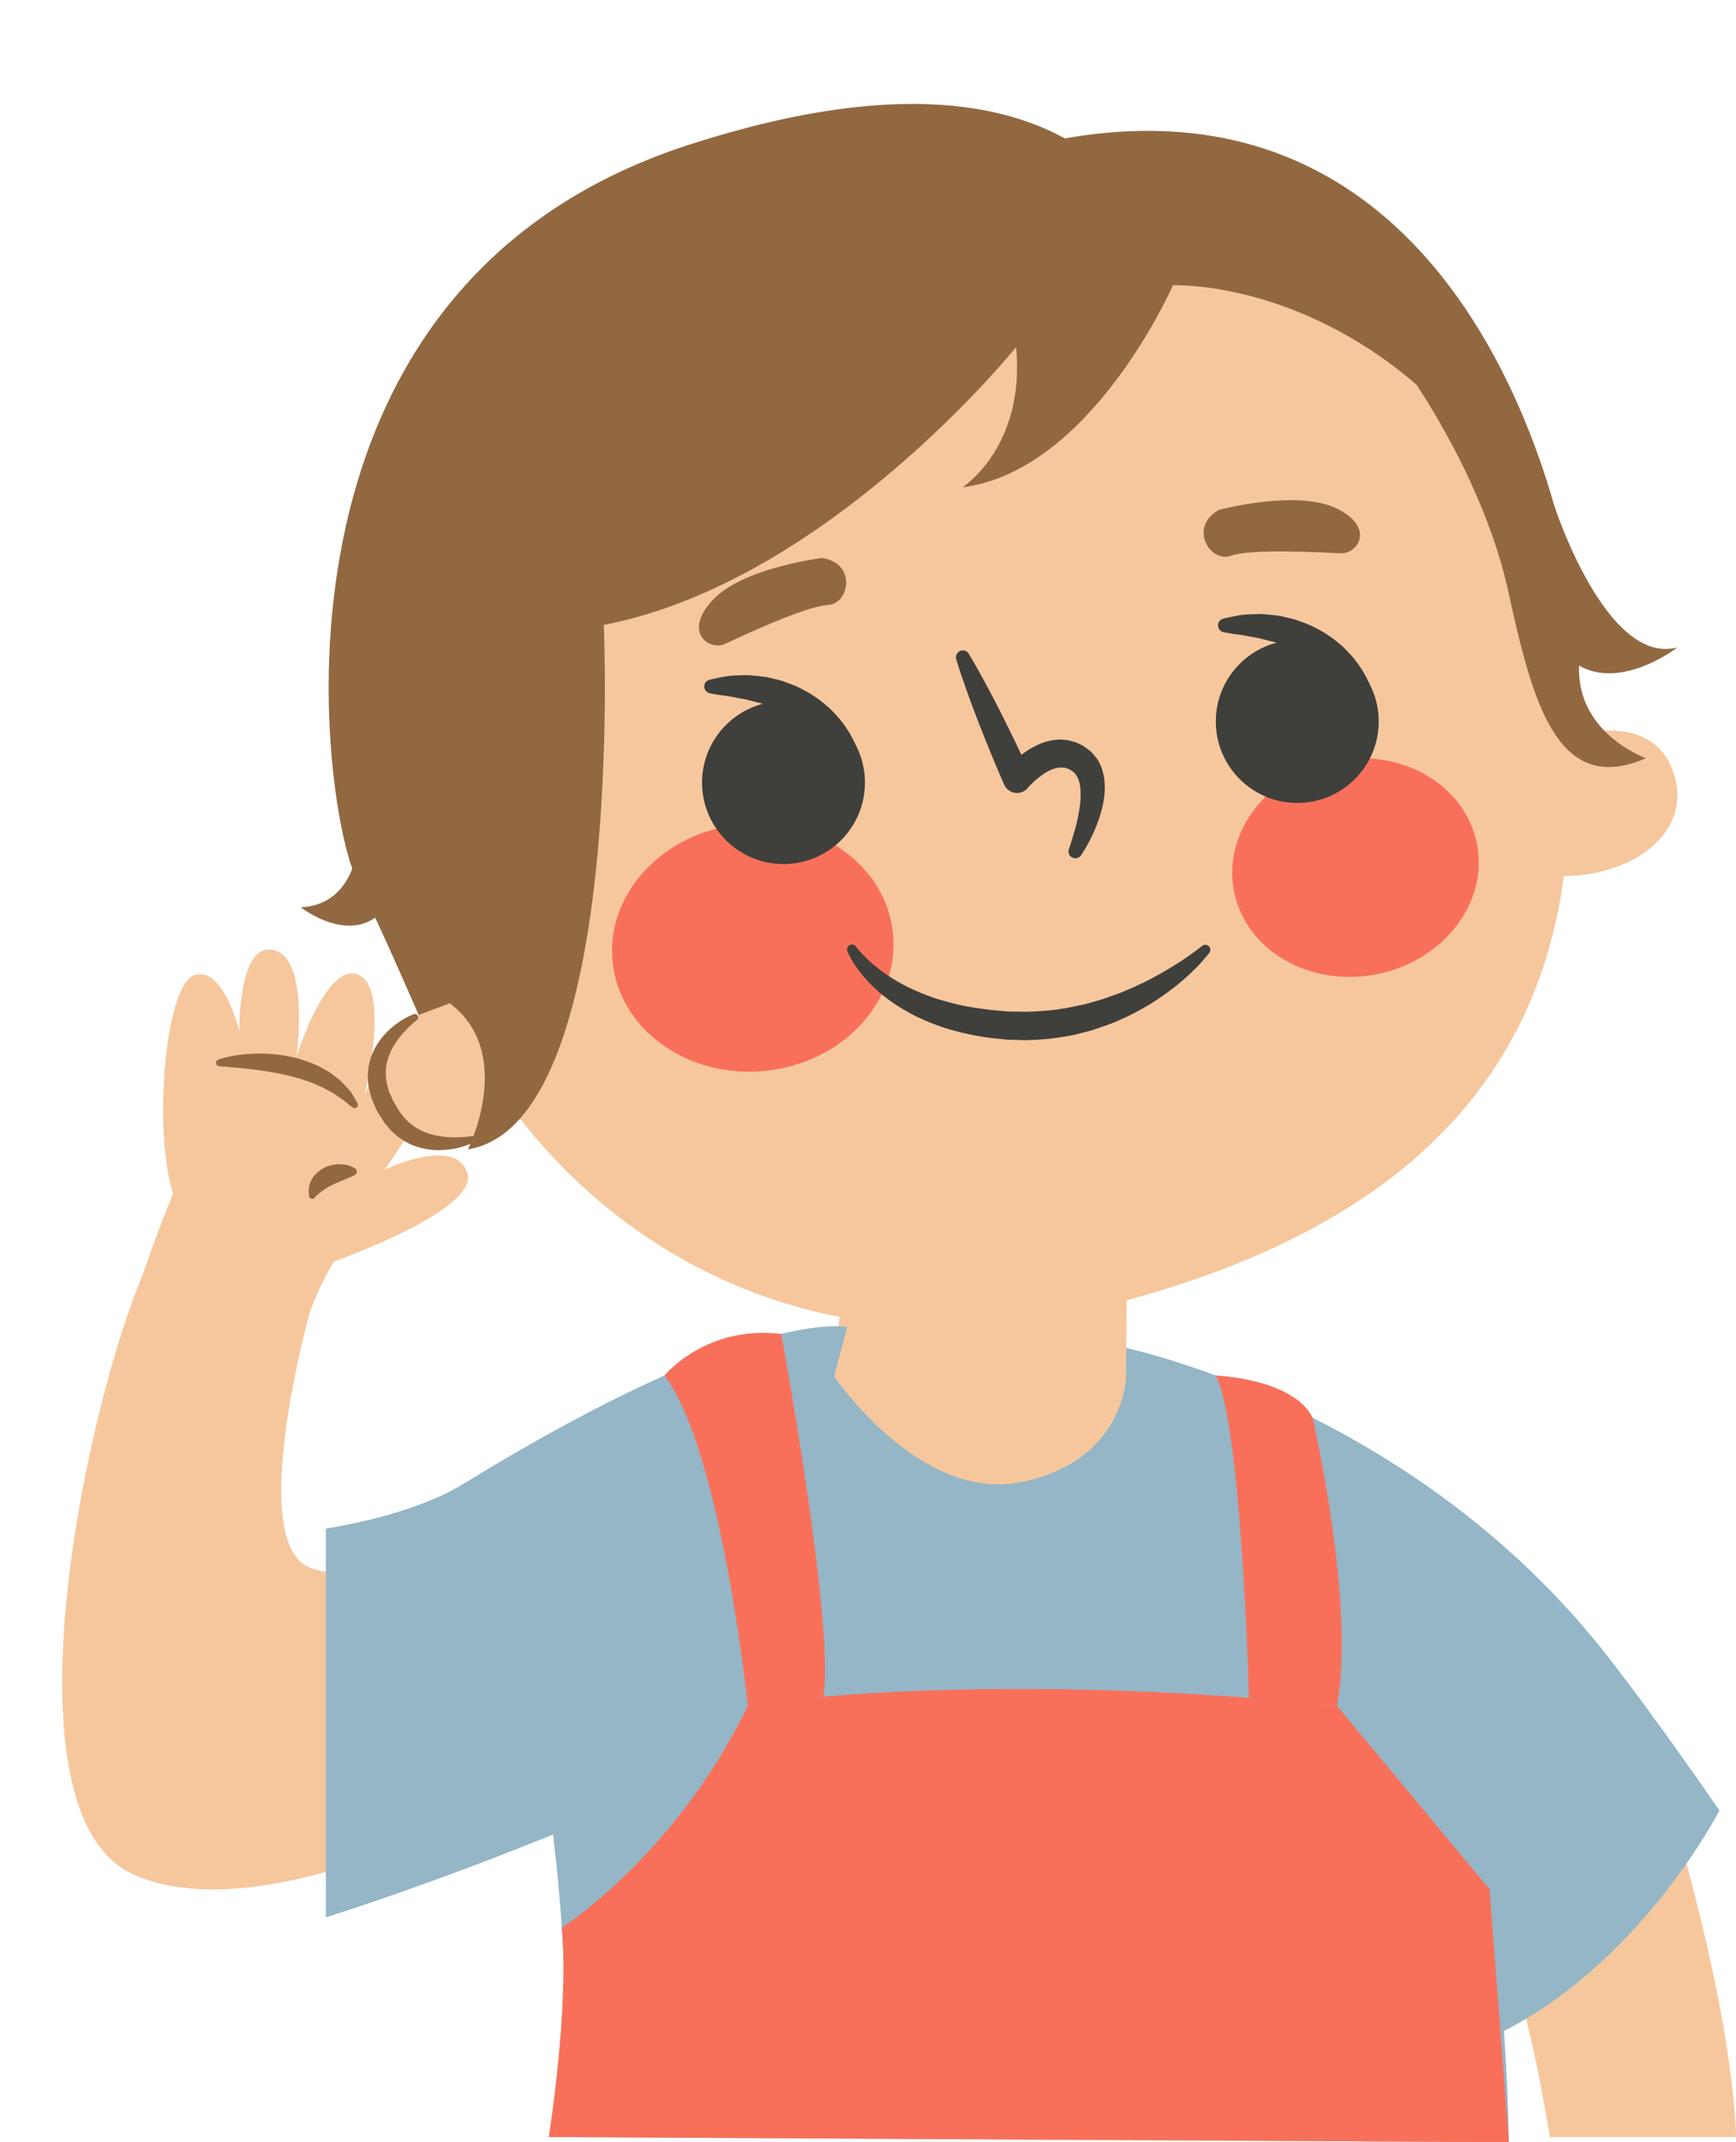 <?xml version="1.0" encoding="UTF-8"?><svg xmlns="http://www.w3.org/2000/svg" xmlns:xlink="http://www.w3.org/1999/xlink" height="482.2" preserveAspectRatio="xMidYMid meet" version="1.0" viewBox="-14.0 -23.4 390.9 482.2" width="390.9" zoomAndPan="magnify"><g><g id="change1_1"><path d="M364.272,390.977c0,0,11.604,38.894,12.674,66.721h-41.96c0,0-3.656-22.84-7.337-33.36 L364.272,390.977z" fill="#F6C79D"/></g><g id="change1_2"><path d="M49.084,297.976c3.859-25.164,12.139-37.403,12.139-37.403s32.744-11.507,30.001-19.923 c-2.747-8.418-18.665-0.69-18.665-0.69s16.867-22.576,10.438-29.686c-6.428-7.109-14.875,12.725-14.875,12.725 s5.826-23.78-1.397-26.947c-7.22-3.166-13.966,18.377-13.966,18.377s3.066-21.947-5.082-23.931 c-8.146-1.988-7.789,18.253-7.789,18.253s-3.522-14.723-10.096-12.634c-6.577,2.093-9.395,34.683-4.818,49.276 c0,0-9.501,21.93-16.911,52.608C21.609,294.817,35.686,294.902,49.084,297.976z" fill="#F6C79D"/></g><g id="change1_3"><path d="M181.747,16.916c71.531-13.654,140.4,32.305,153.829,102.65 c13.424,70.346-7.132,129.273-105.204,152.092c-77.862,18.119-140.4-32.305-153.827-102.65 C63.116,98.662,110.221,30.568,181.747,16.916z" fill="#F6C79D"/></g><g id="change1_4"><path d="M331.93,144.728c0,0,23.45-10.567,30.193,4.089c6.748,14.651-9.041,27.032-29.32,24.754 L331.93,144.728z" fill="#F6C79D"/></g><g id="change2_1"><path d="M226.7,167.727c0.506-1.449,0.97-2.958,1.367-4.442c0.439-1.481,0.713-2.982,0.979-4.446 c0.079-0.727,0.232-1.463,0.238-2.167c0.067-0.72,0.05-1.405,0.021-2.069c0.002-0.678-0.15-1.273-0.251-1.861 c-0.184-0.533-0.328-1.078-0.615-1.441c-0.1-0.223-0.213-0.423-0.391-0.551 c-0.165-0.142-0.259-0.34-0.441-0.466c-0.205-0.108-0.391-0.222-0.571-0.352l-0.134-0.099l-0.015-0.013 l-0.008-0.008c-0.224-0.107,0.297,0.144,0.238,0.116l-0.008-0.004l-0.069-0.027l-0.14-0.057l-0.56-0.224 c-0.168-0.057-0.427-0.185-0.512-0.184c-0.077,0.011-0.148,0.011-0.22,0.006 c-0.071-0.004-0.127-0.024-0.209-0.039c-0.117,0.006-0.23,0.01-0.345,0.006c-0.224-0.031-0.462-0.017-0.707,0.031 c-0.236,0.011-0.487,0.065-0.746,0.148c-0.506,0.117-1.047,0.348-1.583,0.636 c-0.54,0.268-1.079,0.629-1.607,1.02c-0.529,0.389-1.058,0.816-1.564,1.277 c-0.485,0.44-1.028,1.009-1.363,1.395l-0.088,0.104c-1.137,1.323-3.131,1.475-4.457,0.339 c-0.366-0.315-0.648-0.711-0.832-1.124c-2.023-4.602-3.921-9.259-5.748-13.945 c-0.914-2.346-1.794-4.703-2.642-7.078c-0.847-2.373-1.664-4.76-2.404-7.183 c-0.249-0.819,0.213-1.688,1.033-1.938c0.696-0.211,1.425,0.088,1.785,0.684c1.306,2.167,2.538,4.371,3.735,6.587 c1.198,2.218,2.366,4.448,3.502,6.693c2.264,4.492,4.461,9.016,6.53,13.596l-5.377-0.682 c0.694-0.851,1.271-1.444,1.956-2.107c0.677-0.633,1.375-1.25,2.153-1.802c0.776-0.552,1.589-1.074,2.496-1.516 c0.891-0.447,1.852-0.845,2.914-1.087c0.516-0.143,1.054-0.246,1.622-0.284c0.554-0.075,1.118-0.097,1.702-0.042 l0.859,0.069c0.314,0.054,0.648,0.14,0.968,0.222l0.96,0.275c0.303,0.099,0.399,0.174,0.608,0.262l0.548,0.253 l0.138,0.065l0.067,0.031l0.268,0.128l0.021,0.017l0.046,0.029l0.36,0.251c0.477,0.336,0.945,0.688,1.398,1.047 c0.437,0.381,0.784,0.881,1.158,1.332c0.395,0.451,0.675,0.947,0.894,1.472c0.545,1.036,0.75,2.069,0.96,3.102 c0.106,0.995,0.209,2.011,0.132,2.939c-0.036,0.949-0.153,1.868-0.341,2.742 c-0.138,0.901-0.414,1.728-0.627,2.58c-1.043,3.327-2.471,6.353-4.344,9.191 c-0.468,0.715-1.43,0.913-2.144,0.44c-0.606-0.398-0.84-1.149-0.61-1.804L226.7,167.727z" fill="#3F3F3C"/></g><g id="change3_1"><path d="M187.073,186.699c1.567,15.32-11.294,29.186-28.722,30.969 c-17.432,1.785-32.838-9.188-34.404-24.508c-1.57-15.318,11.293-29.182,28.724-30.967 C170.101,160.406,185.507,171.381,187.073,186.699z" fill="#F9705A"/></g><g id="change3_2"><path d="M318.584,166.68c2.538,13.286-7.659,26.393-22.773,29.279 c-15.117,2.891-29.426-5.537-31.968-18.824c-2.538-13.281,7.661-26.391,22.779-29.277 C301.736,144.969,316.047,153.397,318.584,166.68z" fill="#F9705A"/></g><g id="change2_2"><path d="M292.261,134.007c-0.019-0.046-0.331-0.401-0.989-1.136c-0.663-0.717-1.597-1.745-2.812-2.861 c-0.575-0.581-1.302-1.111-1.976-1.747c-0.763-0.544-1.484-1.2-2.333-1.748 c-0.412-0.284-0.83-0.572-1.254-0.867c-0.454-0.249-0.903-0.513-1.346-0.792 c-0.861-0.598-1.869-0.982-2.805-1.484c-0.951-0.48-1.965-0.836-2.927-1.265 c-1.016-0.297-1.994-0.663-2.96-0.989c-0.999-0.209-1.955-0.478-2.872-0.723c-0.92-0.227-1.823-0.33-2.647-0.515 c-0.828-0.148-1.591-0.347-2.283-0.398c-0.69-0.072-1.296-0.176-1.798-0.25 c-1.007-0.159-1.593-0.283-1.593-0.283l-0.161-0.033c-0.844-0.176-1.386-1.003-1.21-1.848 c0.126-0.598,0.579-1.045,1.131-1.191c0,0,0.602-0.159,1.679-0.383c1.076-0.188,2.623-0.598,4.532-0.594 c0.951-0.017,1.994-0.127,3.092-0.021c1.097,0.106,2.264,0.2,3.463,0.376c1.181,0.282,2.425,0.531,3.658,0.885 c1.198,0.468,2.448,0.878,3.64,1.428c1.152,0.633,2.352,1.179,3.407,1.938c1.11,0.671,2.09,1.488,3.012,2.302 c0.972,0.752,1.722,1.695,2.5,2.491c0.707,0.874,1.388,1.679,1.898,2.515c1.106,1.6,1.764,3.101,2.191,4.151 c0.405,1.057,0.571,1.794,0.558,1.746c0.357,0.771,0.023,1.688-0.75,2.046 C293.536,135.115,292.618,134.78,292.261,134.007z" fill="#3F3F3C"/></g><g id="change2_3"><circle cx="278.108" cy="139.026" fill="#3F3F3C" r="18.339"/></g><g id="change2_4"><path d="M176.575,147.766c-0.019-0.046-0.333-0.401-0.989-1.135c-0.665-0.717-1.597-1.746-2.813-2.862 c-0.575-0.581-1.302-1.112-1.974-1.747c-0.765-0.544-1.486-1.2-2.333-1.748 c-0.414-0.284-0.832-0.574-1.256-0.867c-0.454-0.249-0.903-0.512-1.344-0.795 c-0.865-0.598-1.871-0.982-2.807-1.483c-0.951-0.479-1.963-0.837-2.927-1.265 c-1.014-0.297-1.996-0.663-2.962-0.989c-0.995-0.209-1.953-0.478-2.87-0.724 c-0.92-0.228-1.823-0.332-2.647-0.514c-0.828-0.148-1.591-0.347-2.285-0.399c-0.688-0.073-1.294-0.175-1.798-0.249 c-1.003-0.16-1.593-0.284-1.593-0.284l-0.159-0.033c-0.844-0.176-1.386-1.003-1.21-1.848 c0.126-0.598,0.579-1.046,1.131-1.191c0,0,0.602-0.159,1.678-0.383c1.077-0.189,2.623-0.596,4.534-0.594 c0.949-0.015,1.994-0.125,3.09-0.019c1.097,0.106,2.266,0.2,3.466,0.374c1.179,0.284,2.422,0.533,3.656,0.886 c1.2,0.469,2.448,0.879,3.64,1.431c1.154,0.631,2.353,1.179,3.407,1.938c1.112,0.671,2.09,1.488,3.014,2.302 c0.97,0.752,1.72,1.693,2.5,2.491c0.707,0.874,1.384,1.677,1.896,2.515c1.106,1.6,1.767,3.101,2.191,4.152 c0.408,1.055,0.571,1.793,0.558,1.745c0.359,0.771,0.023,1.688-0.749,2.046 C177.848,148.873,176.933,148.539,176.575,147.766z" fill="#3F3F3C"/></g><g id="change2_5"><circle cx="162.421" cy="152.784" fill="#3F3F3C" r="18.338"/></g><g id="change4_1"><path d="M238.084,279.727c0,0,65.042,12.699,109.464,69.186c11.338,14.417,25.616,35.27,25.616,35.27 s-18.159,35.52-51.338,51.038c0,0,0.922-12.381-35.014-27.547C250.877,392.507,238.084,279.727,238.084,279.727z" fill="#94B6C7"/></g><g id="change4_2"><path d="M236.903,282.565c0,0-52.364,0.955-66.581-2.839l-60.763,102.621c0,0,8.054,53.076,0,75.35 l216.195,1.151c0,0-0.475-69.225-17.534-113.037L236.903,282.565z" fill="#94B6C7"/></g><g id="change1_5"><path d="M239.556,286.493l0.213-27.99l-63.69,3.765l-2.324,24.092c0,0,19.307,28.718,42.447,23.85 C239.347,305.336,239.556,286.493,239.556,286.493z" fill="#F6C79D"/></g><g id="change1_6"><path d="M55.833,271.769c0,0-14.637,52.124,0,57.764c8.912,3.435,25.718-0.535,25.718-0.535 l7.225,57.794c0,0-46.377,23.795-72.778,11.773c-29.968-13.646-11.021-103.549,1.981-134.587L55.833,271.769z" fill="#F6C79D"/></g><g id="change4_3"><path d="M90.226,310.721c-11.879,7.302-30.854,9.981-30.854,9.981v87.536 c0,0,43.584-13.42,92.121-36.698l25.25-96.17C176.743,275.37,156.031,270.28,90.226,310.721z" fill="#94B6C7"/></g><g id="change3_3"><path d="M154.367,360.593c0.178-0.368,52.406-8.271,132.676,0l34.377,41.362l4.335,56.894 l-216.195-1.151c0,0,4.615-28.789,2.947-47.121C112.507,410.576,138.351,394.062,154.367,360.593z" fill="#F9705A"/></g><g id="change3_4"><path d="M281.573,295.776c0,0,9.752,42.097,5.47,64.816l-19.823-1.77c0,0-1.549-60.973-7.452-72.557 C259.768,286.266,277.172,286.905,281.573,295.776z" fill="#F9705A"/></g><g id="change3_5"><path d="M161.916,276.902c0,0,12.097,65.465,9.479,81.656l-17.028,2.034 c0,0-5.887-57.392-18.748-74.327C135.619,286.266,144.887,274.844,161.916,276.902z" fill="#F9705A"/></g><g id="change5_1"><path d="M250.119,40.826c0,0,27.294-1.248,54.762,22.298c0,0,15.341,22.12,20.692,46.38 c5.352,24.258,10.703,46.674,31.038,37.785c0,0-16.412-5.805-14.984-21.975 c1.428-16.168-18.038-134.745-115.867-117.554L250.119,40.826z" fill="#926841"/></g><g id="change5_2"><path d="M335.933,90.291c0,0,11.679,36.337,27.773,32.056c0,0-18.126,14.162-27.773-1.66 C326.286,104.865,335.933,90.291,335.933,90.291z" fill="#926841"/></g><g id="change5_3"><path d="M66.925,162.003c0,0,1.07,18.141-13.201,18.854c0,0,17.95,14.074,23.247-9.731 C82.264,147.32,66.925,162.003,66.925,162.003z" fill="#926841"/></g><g id="change5_4"><path d="M260.441,91.391c0,0,17.402-4.655,26.395-0.389c8.989,4.264,4.908,10.385,0.954,10.172 c-3.953-0.214-19.949-1.1-24.625,0.545C258.491,103.368,253.528,95.333,260.441,91.391z" fill="#926841"/></g><g id="change5_5"><path d="M171.046,102.215c0,0-17.881,2.194-24.621,9.517c-6.739,7.316-0.667,11.466,2.92,9.79 c3.587-1.68,18.088-8.485,23.038-8.711C177.338,112.591,178.935,103.282,171.046,102.215z" fill="#926841"/></g><g id="change2_6"><path d="M178.845,189.824c0.011,0.019,0.185,0.272,0.569,0.719c0.395,0.471,1.013,1.142,1.853,1.946 c0.823,0.817,1.926,1.71,3.195,2.7c1.305,0.956,2.835,1.94,4.567,2.899c1.748,0.935,3.693,1.838,5.823,2.628 c1.069,0.383,2.15,0.809,3.316,1.094c1.155,0.31,2.306,0.697,3.537,0.926c2.411,0.598,4.981,0.92,7.584,1.241 c1.267,0.113,2.544,0.226,3.825,0.341c1.395,0.017,2.795,0.031,4.194,0.049c2.65-0.097,5.1-0.214,7.722-0.67 c1.294-0.144,2.545-0.47,3.798-0.719c1.261-0.224,2.478-0.566,3.67-0.926c0.6-0.174,1.193-0.345,1.782-0.515 c0.578-0.207,1.15-0.411,1.716-0.612c1.147-0.374,2.256-0.779,3.308-1.248c1.069-0.431,2.101-0.876,3.073-1.363 c0.99-0.455,1.951-0.894,2.834-1.39c3.589-1.886,6.467-3.737,8.426-5.106c0.972-0.696,1.742-1.24,2.245-1.631 c0.488-0.387,0.749-0.592,0.749-0.592l0.075-0.059c0.487-0.385,1.195-0.303,1.579,0.186 c0.332,0.418,0.316,0.999-0.003,1.398c0,0-0.233,0.29-0.67,0.836c-0.44,0.522-1.076,1.296-1.963,2.197 c-1.757,1.816-4.421,4.285-8.02,6.754c-1.788,1.246-3.796,2.517-6.044,3.642 c-1.102,0.608-2.272,1.158-3.49,1.681c-1.2,0.566-2.468,1.045-3.781,1.472 c-1.3,0.468-2.63,0.92-4.019,1.248c-1.377,0.372-2.771,0.754-4.218,0.942c-2.806,0.542-5.958,0.792-8.899,0.884 c-1.399-0.039-2.799-0.081-4.193-0.121l-0.408-0.019l-0.272-0.029l-0.542-0.059l-1.083-0.117l-2.155-0.233 c-2.857-0.392-5.652-0.975-8.308-1.754c-1.34-0.328-2.624-0.805-3.871-1.281 c-1.261-0.432-2.443-1.01-3.598-1.543c-2.315-1.06-4.373-2.352-6.192-3.629c-0.915-0.632-1.735-1.328-2.523-1.959 c-0.753-0.684-1.457-1.34-2.1-1.973c-1.262-1.299-2.261-2.519-3.005-3.586c-0.771-1.043-1.25-1.961-1.585-2.581 c-0.34-0.648-0.486-1.019-0.478-0.999c-0.294-0.546-0.092-1.228,0.454-1.524 C177.867,189.075,178.549,189.278,178.845,189.824z" fill="#3F3F3C"/></g><g id="change5_6"><path d="M35.159,215.143c0,0,2.083-0.766,5.309-1.142c1.615-0.171,3.521-0.301,5.568-0.185 c1.022,0.039,2.084,0.127,3.155,0.284c1.075,0.121,2.153,0.407,3.24,0.608c1.07,0.297,2.136,0.629,3.172,0.993 c1.022,0.428,2.033,0.816,2.953,1.35c0.913,0.546,1.833,0.981,2.58,1.631c0.762,0.612,1.52,1.125,2.09,1.764 c0.59,0.615,1.103,1.198,1.546,1.713c0.429,0.53,0.711,1.074,0.975,1.481c0.505,0.837,0.76,1.319,0.76,1.319 c0.193,0.368,0.052,0.821-0.316,1.016c-0.263,0.141-0.571,0.106-0.796-0.059l-0.096-0.07 c0,0-0.427-0.315-1.114-0.87c-0.351-0.27-0.733-0.632-1.219-0.989c-0.516-0.326-1.087-0.693-1.68-1.113 c-0.589-0.425-1.352-0.722-2.055-1.152c-0.696-0.445-1.58-0.684-2.379-1.098 c-0.813-0.397-1.761-0.596-2.638-0.97c-0.916-0.294-1.87-0.539-2.816-0.798 c-0.969-0.203-1.914-0.496-2.889-0.632c-0.966-0.165-1.911-0.385-2.85-0.491 c-1.861-0.303-3.63-0.466-5.157-0.652c-3.084-0.272-5.141-0.453-5.141-0.453 c-0.422-0.033-0.737-0.404-0.704-0.826C34.684,215.496,34.891,215.245,35.159,215.143z" fill="#926841"/></g><g id="change5_7"><path d="M65.827,241.144c0,0-0.709,0.389-1.692,0.773c-0.97,0.418-2.156,0.876-3.152,1.359 c-0.229,0.14-0.519,0.209-0.721,0.365c-0.212,0.148-0.477,0.226-0.669,0.381c-0.438,0.253-0.834,0.53-1.202,0.815 c-0.372,0.278-0.705,0.559-0.938,0.78c-0.248,0.209-0.424,0.339-0.424,0.339 c-0.113,0.397-0.528,0.627-0.926,0.514c-0.398-0.115-0.628-0.528-0.515-0.928c0.055,0.019-0.302-0.926,0.133-2.293 c0.077-0.355,0.234-0.711,0.446-1.068c0.185-0.379,0.43-0.748,0.75-1.074c0.296-0.355,0.632-0.682,1.024-0.951 c0.376-0.304,0.796-0.504,1.21-0.742c0.86-0.359,1.739-0.632,2.568-0.682c0.825-0.09,1.585-0.011,2.218,0.113 c1.257,0.255,2.04,0.809,2.04,0.807c0.387,0.273,0.479,0.81,0.205,1.197c-0.077,0.109-0.176,0.194-0.284,0.256 L65.827,241.144z" fill="#926841"/></g><g id="change1_7"><path d="M92.766,199.981c0,0-25.051,5.806-21.533,21.551c3.514,15.744,23.577,16.02,38.327,1.918 L92.766,199.981z" fill="#F6C79D"/></g><g id="change5_8"><path d="M250.119,40.826c0,0-18.266,41.74-47.395,45.486c0,0,14.217-9.097,12.076-31.572 c0,0-42.544,52.9-92.846,62.533c0,0,5.019,112.278-30.567,118.074c0,0,10.79-21.673-4.114-32.888l-7.005,2.644 c0,0-7.279-17.045-14.235-31.262C59.075,159.627,40.346,41.897,140.951,9.253 C241.557-23.39,250.119,40.826,250.119,40.826z" fill="#926841"/></g><g id="change5_9"><path d="M79.838,206.25c0,0-0.137,0.111-0.393,0.315c-0.24,0.203-0.611,0.531-1.056,0.947 c-0.888,0.838-2.117,2.093-3.244,3.748c-1.115,1.659-2.07,3.746-2.243,6.032 c-0.116,1.14,0.019,2.325,0.282,3.515c0.19,0.589,0.267,1.202,0.529,1.787l0.785,1.763 c0.311,0.574,0.674,1.139,1.003,1.709l0.252,0.427l0.126,0.214l0.062,0.105l0.031,0.055l0.007,0.013 c0.022,0.029-0.159-0.209-0.077-0.102l0.021,0.027l0.669,0.851c0.46,0.642,0.867,0.982,1.236,1.361 c0.333,0.411,0.884,0.731,1.318,1.102c0.962,0.645,1.97,1.183,3.016,1.544c1.042,0.355,2.084,0.623,3.08,0.755 c1.991,0.286,3.746,0.249,4.967,0.165c0.611-0.059,1.091-0.102,1.419-0.133c0.312-0.045,0.479-0.067,0.479-0.067 l0.032-0.004c0.414-0.059,0.798,0.23,0.856,0.644c0.045,0.324-0.122,0.627-0.393,0.773 c0,0-0.706,0.379-1.987,0.803c-1.278,0.414-3.173,0.898-5.561,0.92c-1.19,0.037-2.506-0.084-3.879-0.406 c-0.694-0.125-1.377-0.409-2.094-0.627c-0.685-0.305-1.395-0.627-2.067-1.032c-0.653-0.46-1.344-0.814-1.981-1.438 l-0.968-0.882c-0.326-0.31-0.482-0.56-0.732-0.845l-0.688-0.836l-0.128-0.172l-0.04-0.062l-0.079-0.125 l-0.158-0.249l-0.316-0.504c-0.411-0.679-0.865-1.333-1.237-2.044l-0.947-2.256 c-0.306-0.752-0.435-1.597-0.648-2.383c-0.327-1.611-0.342-3.295-0.092-4.866 c0.219-1.579,0.798-3.022,1.454-4.279c0.666-1.254,1.485-2.3,2.292-3.182c1.633-1.754,3.28-2.812,4.448-3.474 c0.58-0.348,1.068-0.546,1.407-0.705c0.335-0.138,0.513-0.213,0.513-0.213c0.383-0.159,0.825,0.022,0.984,0.405 c0.132,0.315,0.031,0.671-0.223,0.876L79.838,206.25z" fill="#926841"/></g></g></svg>